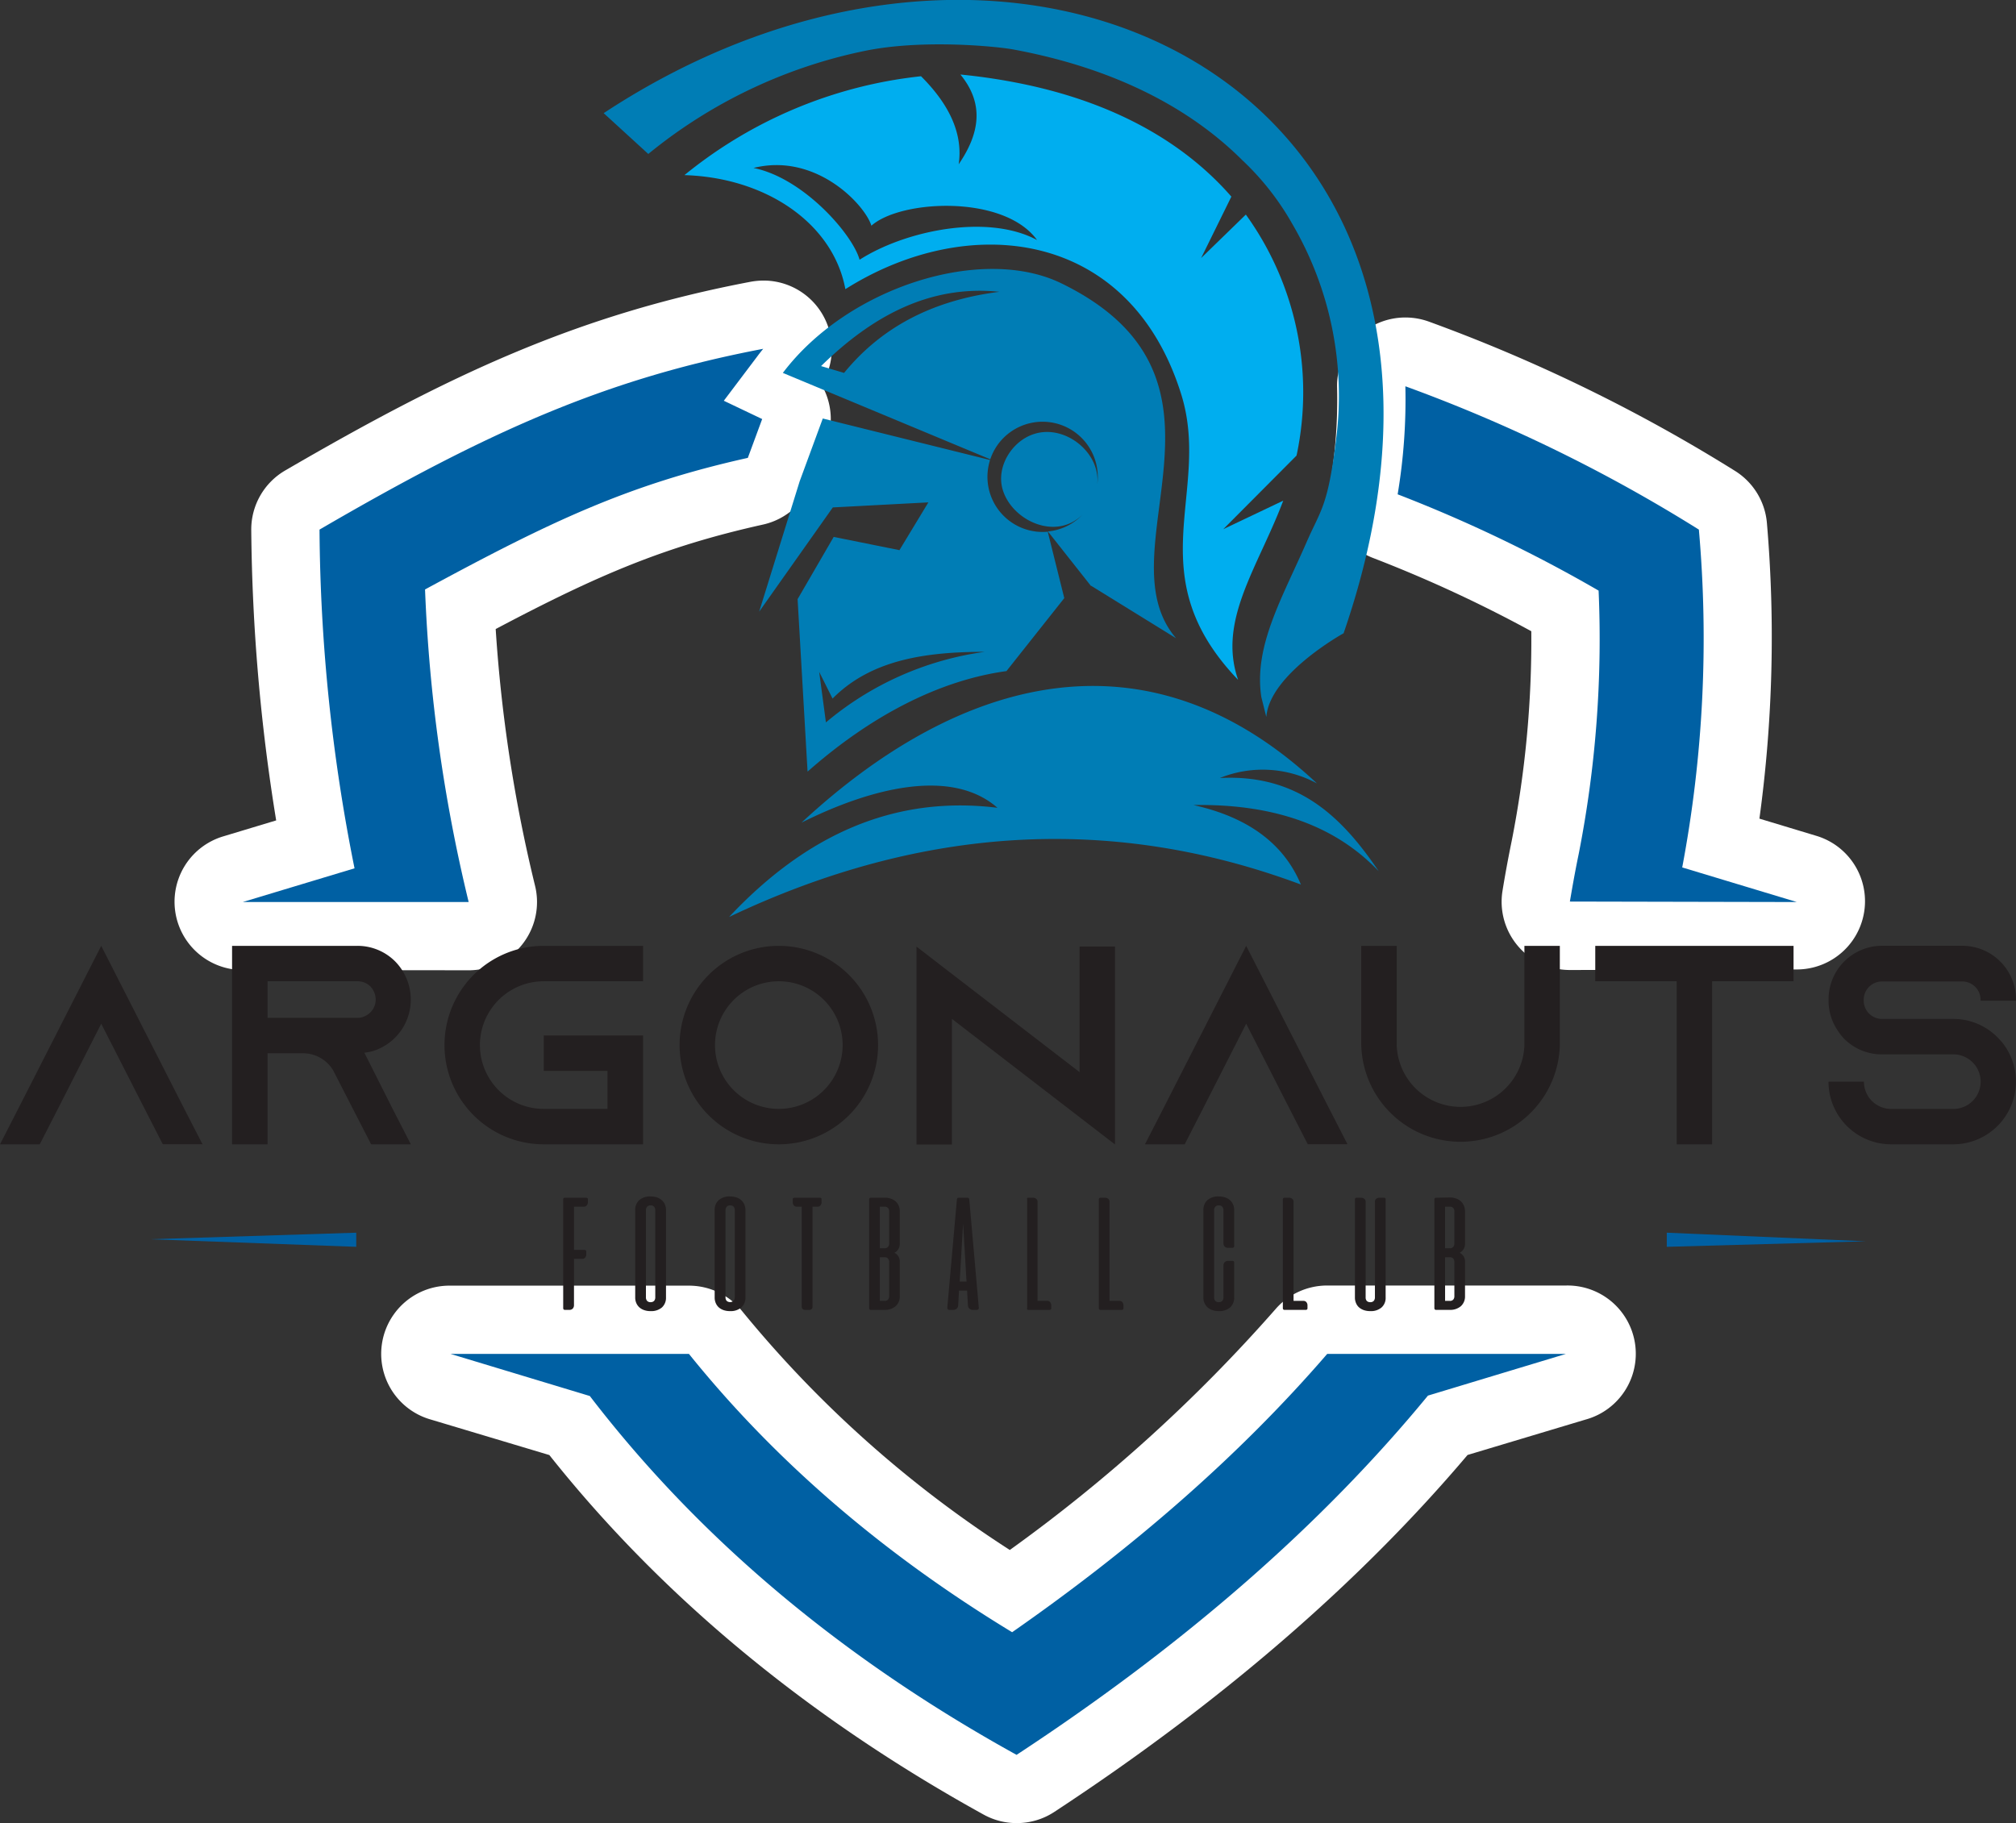 <?xml version="1.0" encoding="UTF-8"?> <svg xmlns="http://www.w3.org/2000/svg" xmlns:xlink="http://www.w3.org/1999/xlink" id="Warstwa_1" data-name="Warstwa 1" viewBox="0 0 295.35 267.13"><rect x="0" y="0" width="295.35" height="267.13" fill="#333333" stroke="none"/><defs><style>.cls-1{fill:none;}.cls-2{fill:#fff;}.cls-3{fill:#0060a3;}.cls-4{fill:#007db5;}.cls-5{fill:#00aeef;}.cls-6{clip-path:url(#clip-path);}.cls-7{fill:#231f20;}</style><clipPath id="clip-path" transform="translate(-2 -22)"><rect class="cls-1" x="2" y="22" width="295.35" height="257.13"></rect></clipPath></defs><path class="cls-2" d="M150.93,289.13a10,10,0,0,1-4.83-1.25C120.37,273.67,99,256,82.48,235.2L65.12,230A10,10,0,0,1,68,210.38h34.93a10,10,0,0,1,7.79,3.73,168.11,168.11,0,0,0,39.22,35,231.49,231.49,0,0,0,38.92-35.28,10,10,0,0,1,7.58-3.47h35A10,10,0,0,1,234.3,230L217,235.19c-15.86,18.75-36.21,36.33-60.54,52.3A10,10,0,0,1,150.93,289.13Zm81.06-125a10,10,0,0,1-9.87-11.59c.36-2.22.8-4.65,1.37-7.43a151.75,151.75,0,0,0,2.85-30.62,194.9,194.9,0,0,0-23.15-10.72,10,10,0,0,1-6.3-11,74.53,74.53,0,0,0,1-14,10,10,0,0,1,10-10.25,10.17,10.17,0,0,1,3.35.57,239,239,0,0,1,44.9,21.88,10,10,0,0,1,4.72,7.69,196.41,196.41,0,0,1-1.1,43.29l8.37,2.53a10,10,0,0,1-2.89,19.57Zm-194.43,0a10,10,0,0,1-2.89-19.57l7.79-2.35a279.15,279.15,0,0,1-3.65-42.54,10,10,0,0,1,5-8.75C67.52,77.13,86.3,68.16,112,63.28a10.75,10.75,0,0,1,1.87-.17,10,10,0,0,1,8.49,15.27,10,10,0,0,1,.74,8.47l-2.1,5.7a10,10,0,0,1-7.21,6.31c-14.33,3.19-24.07,7.32-39.17,15.31a217.13,217.13,0,0,0,5.76,37.59,10,10,0,0,1-9.71,12.41Z" transform="translate(-2 -22)"></path><path class="cls-3" d="M48.81,99.6c24.76-14.42,42-22.11,65-26.49-.3.37-.6.75-.88,1.13l-4.89,6.48,5.62,2.68-2.1,5.69C94,93,82.61,98.43,64.27,108.37a231.79,231.79,0,0,0,6.39,45.8H37.56l16.38-4.94A259.1,259.1,0,0,1,48.81,99.6Zm216.43,54.57-16.79-5.07a181,181,0,0,0,2.44-49.5,227.64,227.64,0,0,0-43-21,84.22,84.22,0,0,1-1.13,15.83,208.67,208.67,0,0,1,29.44,14.11,162.93,162.93,0,0,1-2.91,38.56c-.62,3-1,5.28-1.3,7Zm-33.83,66.21-20.21,6.11c-15.46,18.81-35.48,36.37-60.27,52.64q-38.5-21.27-62.52-52.58L68,220.38h34.93c12.48,15.5,28.18,29.14,47.35,40.78,17.61-12.27,33.23-25.79,46.16-40.78Z" transform="translate(-2 -22)"></path><path class="cls-4" d="M192.6,151.61q-41.35-15.42-83.79,4.75c11.14-11.87,24-17.89,39.32-16-6.86-6-18.85-2.76-28.71,2.18,23.2-21.54,50.66-29,75.52-5.75a16.71,16.71,0,0,0-14.23-.79c11.55-.61,17.95,5.8,23.28,13.66-6.08-6.39-14.87-9.91-27.15-9.7,8.28,1.84,13.34,5.87,15.76,11.68Z" transform="translate(-2 -22)"></path><path class="cls-5" d="M183.36,121.59c-14.77-15.44-3.84-27.42-8.3-41.79C167.48,55.48,143.84,53,125.85,64.37c-1.79-9.65-11.63-16.35-23.58-16.71A66,66,0,0,1,131.93,33.9c1.62-.3,3.28-.54,5-.73q6.47,6.44,5.52,12.9c3-4.39,3.85-8.77.25-13.15a86.61,86.61,0,0,1,9.48,1.45c13.85,2.93,23.68,8.94,30.22,16.44l-4.43,9,6.55-6.37A44.55,44.55,0,0,1,192,88.51l-.06.25L181.21,99.54,190,95.36c-3.69,9.77-9.63,17.53-6.62,26.23ZM129.67,55.1c-.91-3.06-8.1-10.78-17.28-8.49,7.36,1.48,14.56,9.79,15.54,13.45,6.73-4.31,18.78-6.78,26-2.89-4.85-6.71-20.06-5.92-24.3-2.07Z" transform="translate(-2 -22)"></path><g class="cls-6"><path class="cls-4" d="M161.87,107.84l12.43,7.68c-11-12.81,11.9-38-16.8-52-11.64-5.68-31.33.56-40.81,13.12l30.39,12.66A8,8,0,0,1,149,86.18,8.09,8.09,0,0,1,162.75,93c.53-4.63-4.67-8.84-9.19-7.43-3.29,1-5.72,4.87-4.63,8.28,1.4,4.44,7.75,7.43,11.67,3.55l-.08.08a8,8,0,0,1-5,2.39l6.32,8Zm-13.32-43.1c-10.25,1.26-17.64,5.47-22.89,11.9l-3.37-1c7.33-7.18,15.83-12,26.26-10.87Zm6.94,35.14,2.43,9.76-8.47,10.69c-9.92,1.37-19.91,6.59-29.14,14.73l-1.46-25.27,5.29-9.12,9.63,1.94,4.24-7-14,.74-10.79,15.27,5.93-19.09,3.39-9.21,24.51,6.08a8.08,8.08,0,0,0,8.44,10.51ZM122,120.35l1,7.5a45.74,45.74,0,0,1,23.28-10.34c-8.59,0-16.64,1.12-22.31,6.85l-2-4Z" transform="translate(-2 -22)"></path><path class="cls-4" d="M97,44.54a73.46,73.46,0,0,1,31.68-15.08c8.47-1.75,19.34-.66,21.78-.21,15,2.78,26,8.69,33.56,16.24a39.3,39.3,0,0,1,7.31,9.33,49.86,49.86,0,0,1,6.41,31.57c-1.21,9.92-2.24,10.26-4.36,15.14h0c-3.55,8.14-7.73,15.17-6.59,22.61l.73,2.92c.46-6.28,11.32-12.27,11.32-12.27,27.32-79.19-46.45-117-108.4-76.21l6.56,6" transform="translate(-2 -22)"></path></g><polygon class="cls-3" points="52.19 180.62 52.19 182.69 21.98 181.58 52.19 180.62 52.19 180.62"></polygon><polygon class="cls-3" points="244.19 180.62 273.37 181.88 244.19 182.69 244.19 180.62 244.19 180.62"></polygon><path class="cls-7" d="M29,184.48,16.83,160.59,4.66,184.48,2,189.67H7.82l2.66-5.19L16.83,172l6.36,12.47,2.66,5.19h5.82L29,184.48Zm26.37-8.23h0a6.91,6.91,0,0,0,2.24-.62,7.89,7.89,0,0,0,4.57-7.17,8,8,0,0,0-2.29-5.59,7.78,7.78,0,0,0-5.52-2.28H36v29.08H41.2V176.33h5.2a5.15,5.15,0,0,1,4.4,2.49l.13.25,2.78,5.42,2.66,5.18h5.82l-2.66-5.18-4.15-8.24ZM41.2,171.18v-5.4H54.38a2.63,2.63,0,0,1,1.87.75,2.79,2.79,0,0,1,.79,1.93,2.65,2.65,0,0,1-1.58,2.43,2.38,2.38,0,0,1-1.08.25l-13.18,0Zm40.46-5.4H96.21v-5.19H81.66a14.54,14.54,0,1,0,0,29.08H96.21V173.72H81.66v5.19H91v5.57H81.66a9.35,9.35,0,0,1,0-18.7Zm34.44-5.19a14.54,14.54,0,1,0,14.54,14.54,14.55,14.55,0,0,0-14.54-14.54Zm0,23.89a9.35,9.35,0,1,1,9.35-9.35,9.36,9.36,0,0,1-9.35,9.35Zm44.06-23.89v18.5l-18.7-14.39-5.19-4v29h5.19V171.29l18.7,14.4,5.19,4v-29l-5.19,0Zm36.59,23.89-12.18-23.89L172.4,184.48l-2.66,5.19h5.82l2.66-5.19L184.57,172l6.36,12.47,2.66,5.19h5.82l-2.66-5.19Zm28.58-23.89v14.54a9.36,9.36,0,0,1-18.71,0V160.59h-5.19v14.54a14.55,14.55,0,0,0,29.09,0V160.59Zm10.38,0v5.19h11.93v23.89h5.19V165.78h11.93v-5.19Zm61.64,8v-.16a7.87,7.87,0,0,0-7.85-7.85H277.7a7.84,7.84,0,0,0-7.81,7.85v.16a7.72,7.72,0,0,0,1.37,4.45,7.13,7.13,0,0,0,1,1.25,7.76,7.76,0,0,0,5.44,2.2h10.47a4,4,0,1,1,0,8h-9.1a4,4,0,0,1-4-4h-5.19a9.18,9.18,0,0,0,9.18,9.18h9.1a9.19,9.19,0,0,0,7.11-15c-.13-.12-.21-.25-.34-.37a9.09,9.09,0,0,0-6.77-3H277.7a2.68,2.68,0,0,1-2.66-2.67v-.16a2.68,2.68,0,0,1,2.66-2.66h11.8a2.68,2.68,0,0,1,2.66,2.66v.16l5.19,0Z" transform="translate(-2 -22)"></path><path class="cls-7" d="M84.75,197.5a.21.21,0,0,0-.18.07.24.24,0,0,0-.06.17v15.94a.28.28,0,0,0,.06.18.25.25,0,0,0,.18.07h.66a.66.66,0,0,0,.51-.2.74.74,0,0,0,.17-.5v-6.78H87.3a.53.53,0,0,0,.43-.19.71.71,0,0,0,.16-.49v-.4a.18.18,0,0,0-.07-.17.24.24,0,0,0-.17-.06H86.09v-6.33h1.44a.53.53,0,0,0,.43-.19.71.71,0,0,0,.17-.49v-.4a.25.25,0,0,0-.07-.18.35.35,0,0,0-.18-.05Zm10.31,14.6a2,2,0,0,0,.16.83,1.84,1.84,0,0,0,.46.64,2.05,2.05,0,0,0,.71.4,2.67,2.67,0,0,0,.93.14,2.39,2.39,0,0,0,1.66-.54,1.91,1.91,0,0,0,.59-1.47V199.33a2,2,0,0,0-.16-.84,1.84,1.84,0,0,0-.46-.64,2.15,2.15,0,0,0-.71-.4,3,3,0,0,0-.92-.14,2.4,2.4,0,0,0-1.67.54,1.91,1.91,0,0,0-.59,1.48V212.1Zm2.94,0a.77.77,0,0,1-.17.51.69.69,0,0,1-.51.19.67.67,0,0,1-.52-.19.77.77,0,0,1-.17-.51V199.33a.77.77,0,0,1,.17-.51.67.67,0,0,1,.52-.2.63.63,0,0,1,.51.2.77.77,0,0,1,.17.51V212.1Zm8.7,0a2,2,0,0,0,.16.83,1.81,1.81,0,0,0,.45.64,2.15,2.15,0,0,0,.71.4,2.75,2.75,0,0,0,.93.14,2.37,2.37,0,0,0,1.66-.54,1.88,1.88,0,0,0,.6-1.47V199.33a2.17,2.17,0,0,0-.16-.84,1.84,1.84,0,0,0-.46-.64,2.1,2.1,0,0,0-.72-.4,2.91,2.91,0,0,0-.92-.14,2.39,2.39,0,0,0-1.66.54,1.91,1.91,0,0,0-.59,1.48V212.1Zm2.93,0a.72.72,0,0,1-.17.51.78.78,0,0,1-1,0,.77.77,0,0,1-.17-.51V199.33a.77.77,0,0,1,.17-.51.63.63,0,0,1,.51-.2.64.64,0,0,1,.52.2.76.76,0,0,1,.16.51V212.1Zm8.76-14.6a.32.32,0,0,0-.18.05.21.21,0,0,0-.07.18v.4a.71.71,0,0,0,.16.49.55.55,0,0,0,.44.19h.72V213.5a.44.44,0,0,0,.43.43h.72a.42.42,0,0,0,.3-.13.38.38,0,0,0,.13-.3V198.81h.73a.54.54,0,0,0,.43-.19.71.71,0,0,0,.16-.49v-.4a.21.21,0,0,0-.07-.18.29.29,0,0,0-.17-.05Zm11.18,0a.21.21,0,0,0-.18.07.24.24,0,0,0-.06.17v15.94a.28.28,0,0,0,.06.18.25.25,0,0,0,.18.07h2a2.4,2.4,0,0,0,1.64-.54,1.87,1.87,0,0,0,.61-1.48v-5a1.5,1.5,0,0,0-.21-.83,1.44,1.44,0,0,0-.57-.52,1.39,1.39,0,0,0,.57-.53,1.54,1.54,0,0,0,.21-.84v-4.68a2.06,2.06,0,0,0-.16-.84,1.81,1.81,0,0,0-.45-.64,2.05,2.05,0,0,0-.71-.4,2.6,2.6,0,0,0-.91-.14Zm2.7,14.41a.77.77,0,0,1-.17.51.63.63,0,0,1-.51.19h-.69v-6.39h.7a.6.6,0,0,1,.5.2.76.76,0,0,1,.17.5v5Zm0-7.71a.76.76,0,0,1-.17.5.63.63,0,0,1-.51.2h-.69v-6.09h.69a.66.66,0,0,1,.51.19.77.77,0,0,1,.17.52v4.68Zm10.16-6.7a.21.21,0,0,0-.17.07.29.29,0,0,0-.07.16l-1.41,15.9a.31.31,0,0,0,.07.2.3.3,0,0,0,.24.1h.57a.73.73,0,0,0,.49-.17.67.67,0,0,0,.22-.42l.13-2.24h1.18l.13,2.24a.67.67,0,0,0,.22.42.73.73,0,0,0,.49.17h.57a.3.3,0,0,0,.24-.1.31.31,0,0,0,.07-.2L144,197.73a.29.29,0,0,0-.07-.16.21.21,0,0,0-.17-.07Zm.65,3.51.52,8.77h-1l.51-8.77Zm12.68,12.92a.28.28,0,0,0,.18-.06.21.21,0,0,0,.07-.18v-.4a.78.78,0,0,0-.16-.49.55.55,0,0,0-.44-.19H154V198.1a.53.53,0,0,0-.19-.44.72.72,0,0,0-.49-.16h-.66a.21.21,0,0,0-.18.07.23.23,0,0,0,0,.17v15.94a.27.27,0,0,0,0,.18.25.25,0,0,0,.18.07Zm10.59,0a.24.24,0,0,0,.17-.06.21.21,0,0,0,.07-.18v-.4a.72.72,0,0,0-.16-.49.55.55,0,0,0-.44-.19h-1.44V198.1a.53.53,0,0,0-.19-.44.71.71,0,0,0-.49-.16h-.66a.21.21,0,0,0-.17.07.24.24,0,0,0-.06.17v15.94a.28.28,0,0,0,.06.18.24.24,0,0,0,.17.07Zm14.89-1.83a.77.77,0,0,1-.17.51.69.69,0,0,1-.51.19.67.67,0,0,1-.52-.19.77.77,0,0,1-.17-.51V199.33a.77.77,0,0,1,.17-.51.67.67,0,0,1,.52-.2.63.63,0,0,1,.51.2.77.77,0,0,1,.17.51v4.81a.71.71,0,0,0,.17.5.63.63,0,0,0,.51.19h.65a.21.21,0,0,0,.18-.07.27.27,0,0,0,.06-.17v-5.26a2,2,0,0,0-.16-.84,1.84,1.84,0,0,0-.46-.64,2.05,2.05,0,0,0-.71-.4,3,3,0,0,0-.92-.14,2.4,2.4,0,0,0-1.67.54,1.91,1.91,0,0,0-.59,1.48V212.1a2,2,0,0,0,.16.83,1.84,1.84,0,0,0,.46.64,2.05,2.05,0,0,0,.71.4,2.67,2.67,0,0,0,.93.14,2.39,2.39,0,0,0,1.66-.54,1.91,1.91,0,0,0,.59-1.47V207a.28.28,0,0,0-.06-.18.25.25,0,0,0-.18-.07h-.68a.64.64,0,0,0-.49.21.73.73,0,0,0-.16.5v4.66Zm12.07,1.83a.24.24,0,0,0,.17-.06.21.21,0,0,0,.07-.18v-.4a.72.72,0,0,0-.16-.49.53.53,0,0,0-.43-.19h-1.45V198.1a.53.53,0,0,0-.19-.44.71.71,0,0,0-.49-.16h-.66a.21.21,0,0,0-.17.07.24.24,0,0,0-.06.17v15.94a.28.28,0,0,0,.06.18.24.24,0,0,0,.17.07ZM205,197.74a.23.23,0,0,0-.05-.17.21.21,0,0,0-.18-.07h-.66a.71.71,0,0,0-.49.16.53.53,0,0,0-.19.44v14a.77.77,0,0,1-.17.51.66.66,0,0,1-.51.19.69.69,0,0,1-.52-.19.76.76,0,0,1-.16-.51v-14a.53.53,0,0,0-.19-.44.71.71,0,0,0-.49-.16h-.66a.19.19,0,0,0-.17.07.24.24,0,0,0-.06.17V212.1a2,2,0,0,0,.16.83,1.69,1.69,0,0,0,.45.64,2.15,2.15,0,0,0,.71.4,2.75,2.75,0,0,0,.93.14,2.37,2.37,0,0,0,1.66-.54,1.87,1.87,0,0,0,.59-1.47V197.74Zm7.37-.24a.21.21,0,0,0-.17.07.24.24,0,0,0-.06.17v15.94a.28.28,0,0,0,.06.18.24.24,0,0,0,.17.07h2a2.41,2.41,0,0,0,1.65-.54,1.91,1.91,0,0,0,.61-1.48v-5a1.5,1.5,0,0,0-.21-.83,1.59,1.59,0,0,0-.57-.52,1.45,1.45,0,0,0,.78-1.37v-4.68a2.24,2.24,0,0,0-.16-.84A2,2,0,0,0,216,198a2.05,2.05,0,0,0-.71-.4,2.63,2.63,0,0,0-.91-.14Zm2.7,14.41a.76.76,0,0,1-.16.51.64.64,0,0,1-.52.19h-.68v-6.39h.69a.6.6,0,0,1,.51.2.75.75,0,0,1,.16.5v5Zm0-7.71a.75.75,0,0,1-.16.5.64.64,0,0,1-.52.2h-.68v-6.09h.68a.67.67,0,0,1,.52.19.77.77,0,0,1,.16.52v4.68Z" transform="translate(-2 -22)"></path></svg> 